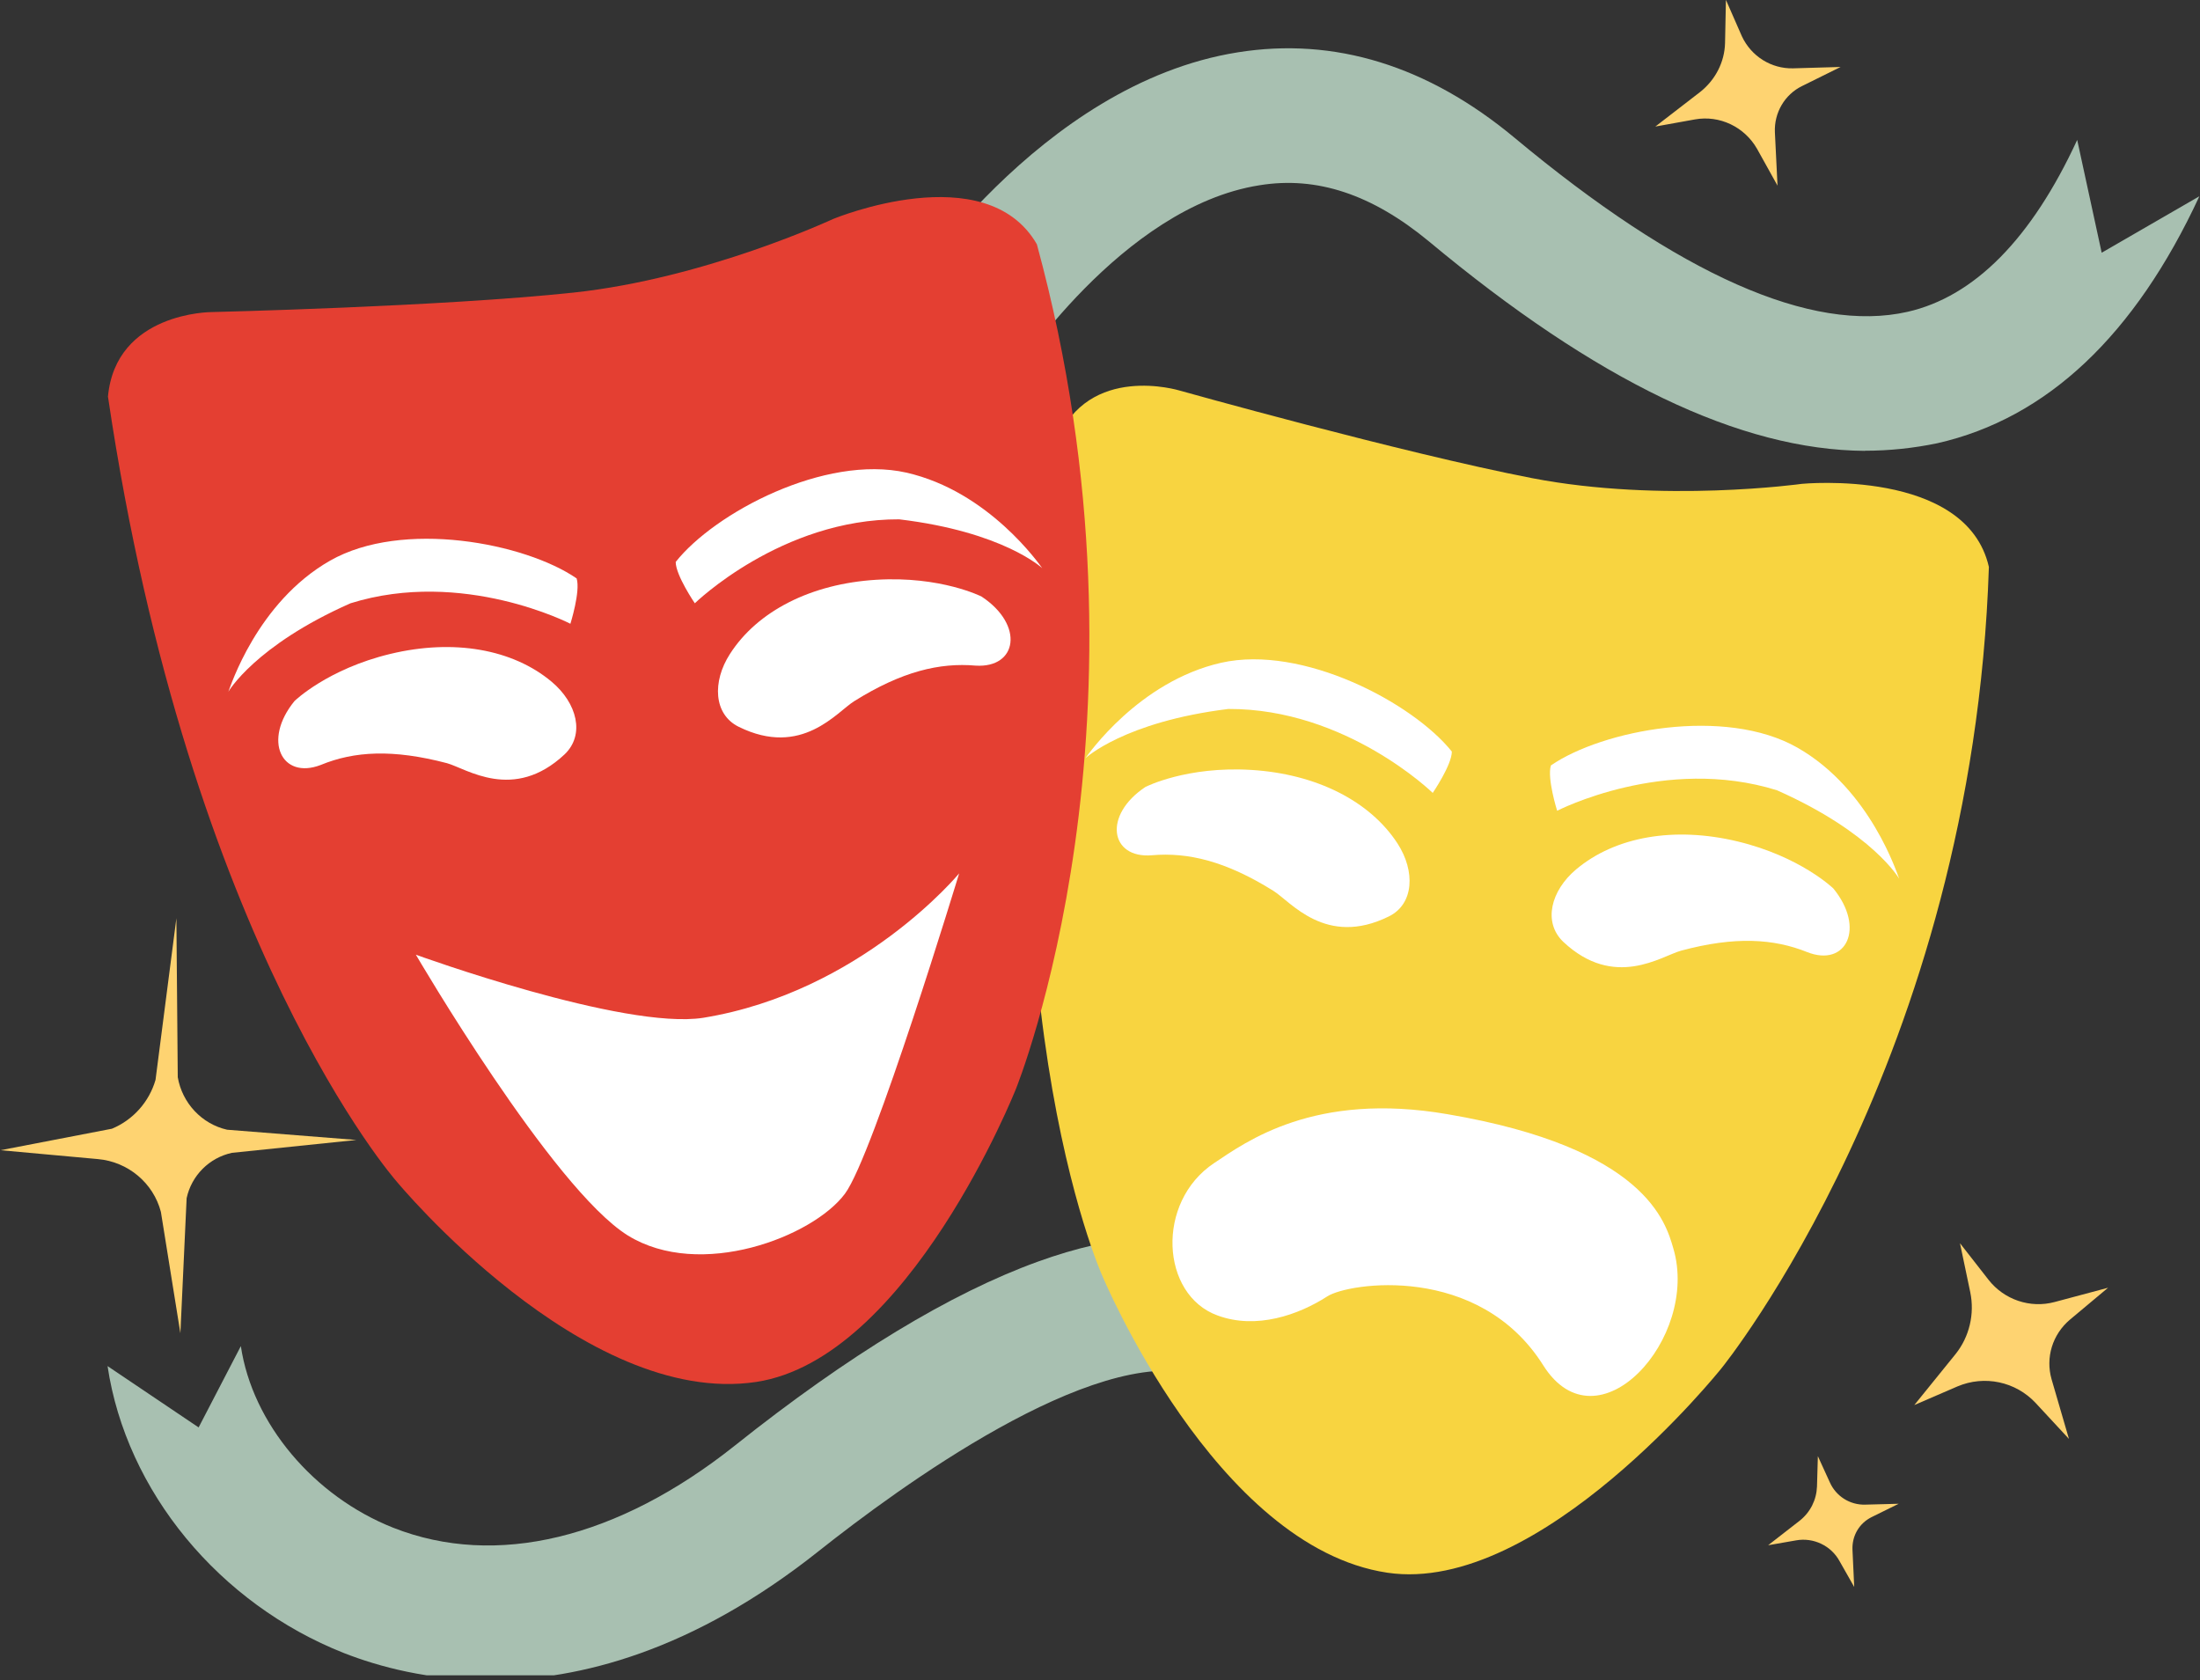 <?xml version="1.0" encoding="UTF-8"?>
<svg id="Layer_2" data-name="Layer 2" xmlns="http://www.w3.org/2000/svg" xmlns:xlink="http://www.w3.org/1999/xlink" viewBox="0 0 176.11 134.49">
  <rect x="0" y="0" width="176.11" height="134.49" fill="#333333" stroke="none"/>
  <defs>
    <style>
      .cls-1 {
        fill: none;
      }

      .cls-2 {
        fill: #e43f32;
      }

      .cls-3 {
        fill: #fed371;
      }

      .cls-4 {
        fill: #fff;
      }

      .cls-5 {
        fill: #f8d440;
      }

      .cls-6 {
        fill: #a8c0b1;
      }

      .cls-7 {
        clip-path: url(#clippath);
      }
    </style>
    <clipPath id="clippath">
      <rect class="cls-1" width="176.11" height="134.1"/>
    </clipPath>
  </defs>
  <g id="Layer_1-2" data-name="Layer 1">
    <g class="cls-7">
      <path class="cls-6" d="M39.19,134.49c-4.87,0-8.85-1.07-11.66-2.17-9.99-3.95-17.42-12.94-18.92-22.97l7.29,4.91,3.38-6.51c.92,6.19,5.83,12.02,12.2,14.54,8.21,3.24,17.96.89,27.35-6.58,9.1-7.25,17.28-12.2,24.25-14.72,6.19-2.24,11.66-2.63,16.25-1.17,7.72,2.42,9.85,8.96,10.1,9.71l-10.35,3.06s0,.04.04.14c-.07-.21-.82-1.99-3.24-2.7-8.39-2.35-24,9.1-30.33,14.12-10.06,8-19.17,10.35-26.35,10.35Z"/>
      <path class="cls-6" d="M149.29,36.09c-9.99-.07-21.48-5.58-34.92-16.78-4.52-3.73-8.93-5.23-13.55-4.48-11.06,1.74-19.66,15.18-19.77,15.29l-9.14-5.73c.46-.71,11.27-17.67,27.17-20.2,7.75-1.24,15.22,1.07,22.15,6.83,13.19,10.99,23.79,15.68,31.47,13.94,5.33-1.21,9.92-5.83,13.58-13.76l1.96,9.03,7.82-4.52c-5.16,11.13-12.2,17.78-20.98,19.77-1.88.39-3.81.6-5.8.6Z"/>
      <path class="cls-3" d="M138.16,0l-.07,3.45c-.04,1.53-.78,2.95-1.99,3.91l-3.59,2.77,3.16-.57c1.99-.36,3.98.6,4.98,2.35l1.64,2.95-.21-4.27c-.07-1.56.78-3.02,2.17-3.7l3.09-1.53-3.81.11c-1.74.04-3.34-.96-4.09-2.56l-1.28-2.92Z"/>
      <path class="cls-3" d="M14.12,73.5l-1.67,12.94c-.5,1.74-1.78,3.2-3.49,3.91L.04,92.07l7.79.71c2.42.21,4.45,1.92,5.05,4.23l1.56,9.71.5-10.81c.39-1.81,1.81-3.24,3.63-3.63l9.96-1.03-10.35-.82c-2.03-.46-3.59-2.13-3.95-4.2l-.11-12.73Z"/>
      <path class="cls-3" d="M156.9,99.53l.82,3.91c.36,1.74-.07,3.56-1.17,4.94l-3.31,4.09,3.45-1.49c2.17-.92,4.66-.39,6.26,1.32l2.67,2.88-1.39-4.77c-.5-1.74.07-3.59,1.46-4.77l3.06-2.56-4.27,1.14c-1.96.53-4.05-.18-5.3-1.78l-2.28-2.92Z"/>
      <path class="cls-3" d="M145.52,116.57l-.07,2.42c-.04,1.07-.53,2.06-1.39,2.74l-2.52,1.96,2.24-.39c1.39-.25,2.81.43,3.48,1.67l1.17,2.06-.14-2.99c-.04-1.1.53-2.1,1.53-2.6l2.17-1.07-2.67.07c-1.24.04-2.35-.68-2.84-1.78l-.96-2.1Z"/>
      <path class="cls-5" d="M84.57,35.35c-6.65,43.92,3.66,66.75,3.66,66.75,0,0,9.03,21.73,22.83,23.79,12.23,1.81,26.74-16.36,26.74-16.36,0,0,20.13-24.75,21.41-64.15-1.81-7.93-14.97-6.65-14.97-6.65,0,0-11.17,1.56-21.62-.46-10.45-2.03-28.2-7.01-28.2-7.01,0,0-7.29-2.24-9.85,4.09Z"/>
      <path class="cls-2" d="M8.65,31.79c6.51,43.95,23.08,62.76,23.08,62.76,0,0,14.97,18.14,28.8,16.07,12.23-1.85,20.8-23.47,20.8-23.47,0,0,12.02-29.59,1.67-67.6-4.09-7.08-16.29-2.03-16.29-2.03,0,0-10.21,4.77-20.8,5.9s-28.98,1.56-28.98,1.56c0,0-7.68,0-8.29,6.79Z"/>
      <path class="cls-4" d="M97.19,93.1c2.52-1.67,8-5.76,18.7-3.91,15.86,2.7,17.46,8.68,18.06,10.74,2.13,7.18-6.08,16.25-10.42,9.35-5.16-8.18-15.58-6.61-17.28-5.51-2.31,1.49-5.69,2.67-8.78,1.53-4.55-1.64-4.98-9.07-.28-12.2Z"/>
      <path class="cls-4" d="M91.72,62.98s3.27-1.67,8.46-1.35c5.19.32,9.49,2.49,11.7,5.9,1.42,2.2,1.32,4.84-.71,5.83-5.05,2.49-7.86-1.21-9.25-2.06-3.81-2.38-6.83-3.09-9.71-2.84-3.34.28-3.95-3.2-.5-5.48Z"/>
      <path class="cls-4" d="M86.88,60.7c.21-.28,4.27-6.15,10.88-7.65,6.51-1.46,15.33,3.2,18.46,7.11,0,1.07-1.53,3.31-1.53,3.31,0,0-6.93-6.76-16.36-6.72-8.36,1.03-11.45,3.95-11.45,3.95Z"/>
      <path class="cls-4" d="M146.76,71.12s-2.63-2.56-7.68-3.77c-5.05-1.21-9.78-.39-12.91,2.24-2.03,1.71-2.67,4.23-1.03,5.8,4.09,3.84,7.86,1.14,9.42.71,4.34-1.17,7.43-.96,10.1.11,3.13,1.24,4.69-1.92,2.1-5.09Z"/>
      <path class="cls-4" d="M152.03,70.34c-.14-.32-2.28-7.15-8.14-10.49-5.8-3.31-15.61-1.42-19.74,1.42-.32,1.03.5,3.63.5,3.63,0,0,8.61-4.45,17.6-1.64,7.68,3.41,9.78,7.08,9.78,7.08Z"/>
      <path class="cls-4" d="M23.58,56.11s2.63-2.56,7.68-3.77c5.05-1.21,9.78-.39,12.91,2.24,2.03,1.71,2.67,4.23,1.03,5.8-4.09,3.84-7.86,1.14-9.42.71-4.34-1.14-7.43-.96-10.1.14-3.13,1.21-4.69-1.96-2.1-5.12Z"/>
      <path class="cls-4" d="M18.28,55.37c.14-.32,2.28-7.15,8.14-10.49,5.8-3.31,15.61-1.42,19.74,1.42.32,1.03-.5,3.63-.5,3.63,0,0-8.61-4.45-17.6-1.64-7.65,3.38-9.78,7.08-9.78,7.08Z"/>
      <path class="cls-4" d="M78.59,47.76s-3.27-1.67-8.46-1.35c-5.19.32-9.49,2.49-11.7,5.94-1.42,2.2-1.32,4.84.71,5.83,5.05,2.49,7.86-1.21,9.25-2.06,3.81-2.38,6.83-3.09,9.71-2.84,3.34.21,3.91-3.24.5-5.51Z"/>
      <path class="cls-4" d="M83.43,45.48c-.21-.28-4.27-6.15-10.88-7.65-6.51-1.46-15.33,3.2-18.46,7.15,0,1.07,1.53,3.31,1.53,3.31,0,0,6.93-6.76,16.36-6.72,8.36,1,11.45,3.91,11.45,3.91Z"/>
      <path class="cls-4" d="M33.29,76.42s10.92,18.7,16.96,22.47c5.8,3.59,14.83.11,17.39-3.34,2.28-3.06,9.14-25.64,9.14-25.64,0,0-7.82,9.49-20.48,11.56-6.37,1-23.01-5.05-23.01-5.05Z"/>
    </g>
  </g>
</svg>